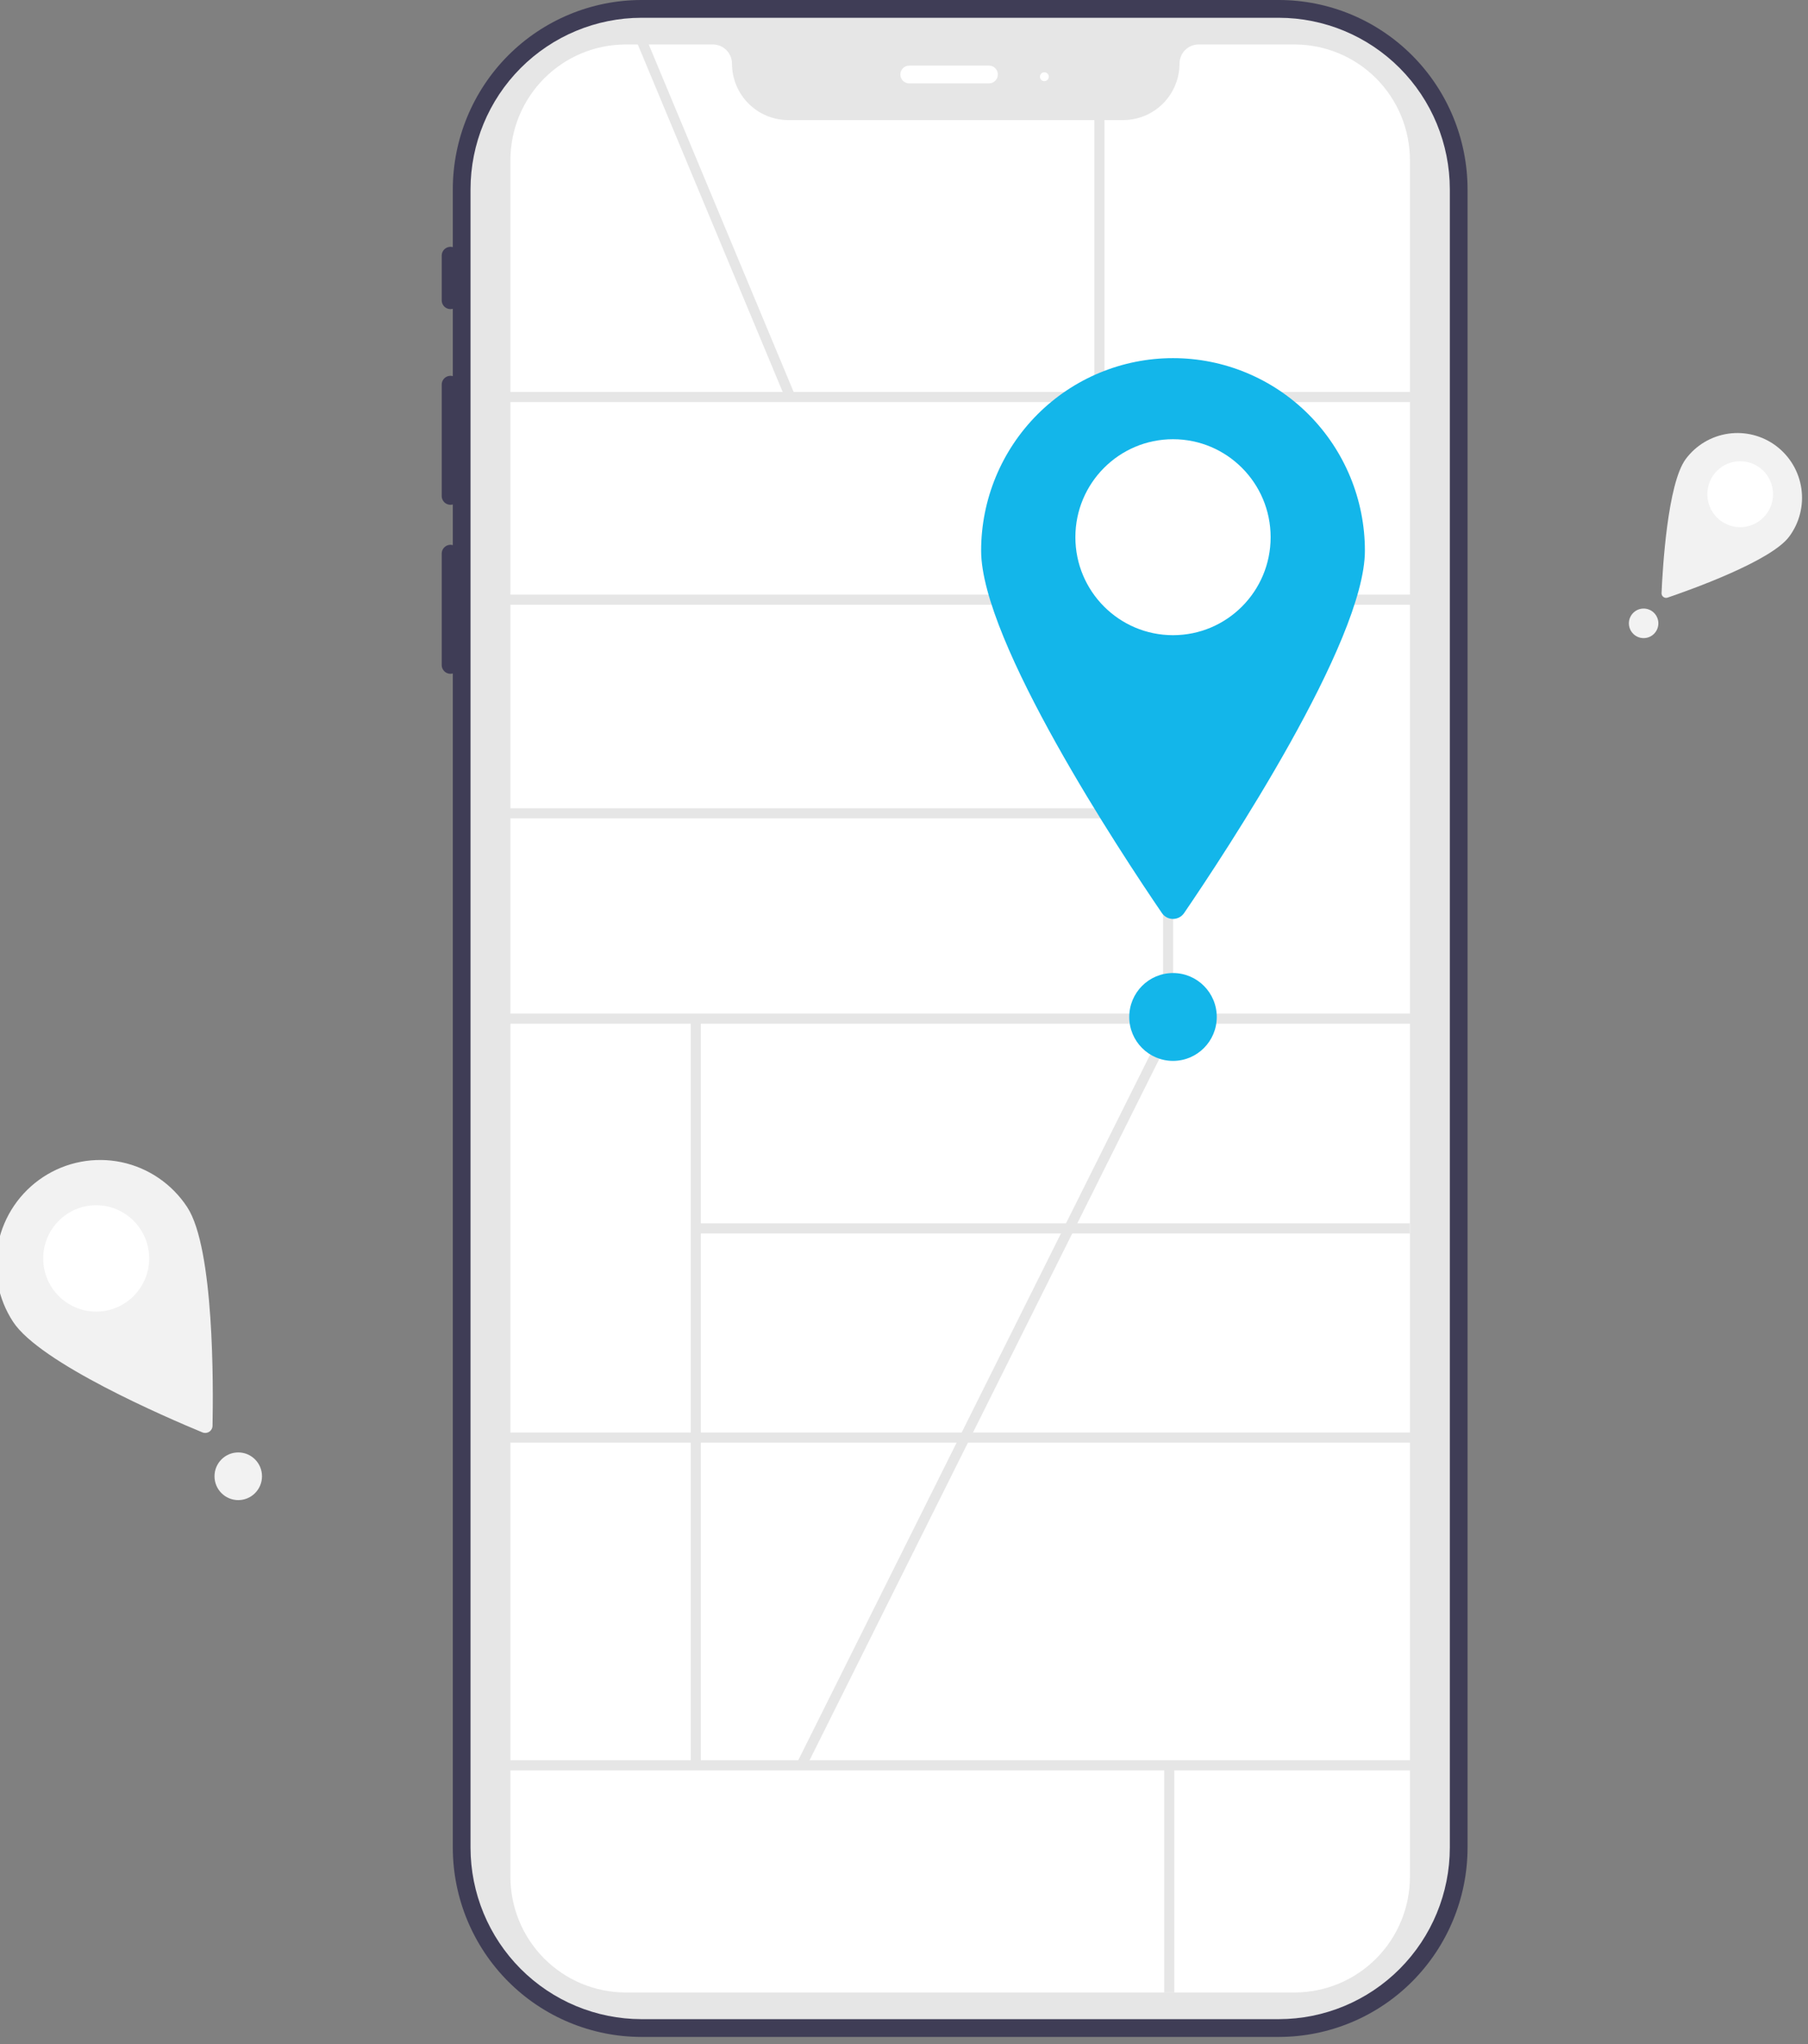 <svg width="115" height="130" viewBox="0 0 115 130" fill="none" xmlns="http://www.w3.org/2000/svg">
<rect x="0" y="0" width="115" height="130" fill="#808080" stroke="none"/>
<g clip-path="url(#clip0_539_2579)">
<path d="M81.348 0H40.799C37.618 0.004 34.568 1.273 32.319 3.53C30.07 5.788 28.805 8.848 28.801 12.04V15.718C28.718 15.695 28.63 15.692 28.546 15.709C28.461 15.726 28.381 15.762 28.313 15.815C28.244 15.868 28.189 15.936 28.152 16.014C28.114 16.092 28.095 16.177 28.096 16.264V19.093C28.095 19.179 28.114 19.265 28.152 19.343C28.189 19.421 28.244 19.489 28.313 19.542C28.381 19.595 28.461 19.631 28.546 19.648C28.63 19.665 28.718 19.661 28.801 19.638V23.921C28.718 23.898 28.63 23.895 28.546 23.912C28.461 23.928 28.381 23.965 28.313 24.017C28.244 24.07 28.189 24.139 28.152 24.217C28.114 24.295 28.095 24.38 28.096 24.467V31.538C28.095 31.625 28.114 31.71 28.152 31.788C28.189 31.866 28.244 31.935 28.313 31.988C28.381 32.041 28.461 32.077 28.546 32.093C28.63 32.11 28.718 32.107 28.801 32.084V34.67C28.718 34.647 28.63 34.643 28.546 34.66C28.461 34.677 28.381 34.713 28.313 34.766C28.244 34.819 28.189 34.887 28.152 34.965C28.114 35.043 28.095 35.129 28.096 35.215V42.287C28.095 42.373 28.114 42.459 28.152 42.537C28.189 42.615 28.244 42.683 28.313 42.736C28.381 42.789 28.461 42.825 28.546 42.842C28.63 42.859 28.718 42.855 28.801 42.832V117.507C28.805 120.699 30.07 123.759 32.319 126.017C34.568 128.274 37.618 129.543 40.799 129.547H81.348C84.529 129.543 87.579 128.274 89.828 126.017C92.077 123.759 93.342 120.699 93.346 117.507V12.04C93.342 8.848 92.077 5.788 89.828 3.53C87.579 1.273 84.529 0.004 81.348 0ZM90.809 117.507C90.806 120.024 89.809 122.437 88.035 124.217C86.261 125.997 83.856 126.999 81.348 127.001H40.799C38.29 126.999 35.886 125.997 34.112 124.217C32.338 122.437 31.34 120.024 31.338 117.507V12.04C31.34 9.523 32.338 7.11 34.112 5.33C35.886 3.55 38.29 2.549 40.799 2.546H81.348C83.856 2.549 86.261 3.55 88.035 5.33C89.809 7.11 90.806 9.523 90.809 12.04V117.507Z" fill="#3F3D56"/>
<path d="M81.348 128.416H40.798C37.916 128.412 35.154 127.262 33.116 125.217C31.078 123.172 29.931 120.399 29.928 117.507V12.04C29.931 9.148 31.078 6.375 33.116 4.33C35.154 2.285 37.916 1.135 40.798 1.131H81.348C84.23 1.135 86.993 2.285 89.031 4.33C91.069 6.375 92.215 9.148 92.218 12.04V117.507C92.215 120.399 91.069 123.172 89.031 125.217C86.993 127.262 84.23 128.412 81.348 128.416Z" fill="#E6E6E6"/>
<path d="M82.35 126.719H39.796C37.853 126.716 35.989 125.941 34.615 124.561C33.24 123.182 32.467 121.312 32.465 119.361V10.186C32.467 8.235 33.24 6.365 34.615 4.986C35.989 3.607 37.853 2.831 39.796 2.829H45.346C45.667 2.829 45.975 2.957 46.202 3.185C46.429 3.413 46.557 3.722 46.558 4.045C46.559 4.997 46.936 5.91 47.607 6.584C48.278 7.257 49.188 7.636 50.137 7.637H71.445C72.394 7.636 73.304 7.257 73.975 6.584C74.647 5.91 75.024 4.997 75.025 4.045C75.025 3.722 75.153 3.413 75.38 3.185C75.608 2.957 75.915 2.829 76.237 2.829H82.35C84.294 2.831 86.157 3.607 87.532 4.986C88.906 6.365 89.679 8.235 89.681 10.186V119.361C89.679 121.312 88.906 123.182 87.532 124.561C86.157 125.941 84.294 126.716 82.35 126.719Z" fill="white"/>
<path d="M62.905 5.303H57.832C57.682 5.303 57.539 5.244 57.433 5.138C57.328 5.032 57.268 4.888 57.268 4.738C57.268 4.588 57.328 4.444 57.433 4.338C57.539 4.231 57.682 4.172 57.832 4.172H62.905C63.055 4.172 63.198 4.231 63.304 4.338C63.41 4.444 63.469 4.588 63.469 4.738C63.469 4.888 63.41 5.032 63.304 5.138C63.198 5.244 63.055 5.303 62.905 5.303Z" fill="white"/>
<path d="M66.428 5.162C66.584 5.162 66.71 5.036 66.71 4.88C66.71 4.723 66.584 4.597 66.428 4.597C66.273 4.597 66.147 4.723 66.147 4.88C66.147 5.036 66.273 5.162 66.428 5.162Z" fill="white"/>
<path d="M91.053 24.926H31.038V25.57H91.053V24.926Z" fill="#E6E6E6"/>
<path d="M91.053 37.818H31.038V38.463H91.053V37.818Z" fill="#E6E6E6"/>
<path d="M91.053 64.463H31.038V65.108H91.053V64.463Z" fill="#E6E6E6"/>
<path d="M91.053 91.107H31.038V91.752H91.053V91.107Z" fill="#E6E6E6"/>
<path d="M91.053 111.95H31.038V112.595H91.053V111.95Z" fill="#E6E6E6"/>
<path d="M74.622 25.248H73.98V64.785H74.622V25.248Z" fill="#E6E6E6"/>
<path d="M44.578 64.773H43.935V112.273H44.578V64.773Z" fill="#E6E6E6"/>
<path d="M89.682 77.803H44.257V78.447H89.682V77.803Z" fill="#E6E6E6"/>
<path d="M74.691 112.273H74.049V126.719H74.691V112.273Z" fill="#E6E6E6"/>
<path d="M74.194 51.404H32.358V52.049H74.194V51.404Z" fill="#E6E6E6"/>
<path d="M41.094 2.421L40.502 2.67L49.969 25.372L50.562 25.123L41.094 2.421Z" fill="#E6E6E6"/>
<path d="M70.252 7.637H69.609V25.248H70.252V7.637Z" fill="#E6E6E6"/>
<path d="M86.816 35.025C86.816 40.801 77.917 54.26 75.317 58.069C75.238 58.185 75.133 58.279 75.01 58.344C74.887 58.409 74.75 58.443 74.611 58.443C74.472 58.443 74.335 58.409 74.212 58.344C74.089 58.279 73.984 58.185 73.905 58.069C71.305 54.26 62.406 40.801 62.406 35.025C62.406 31.776 63.692 28.661 65.981 26.364C68.27 24.067 71.374 22.777 74.611 22.777C77.848 22.777 80.952 24.067 83.241 26.364C85.53 28.661 86.816 31.776 86.816 35.025Z" fill="#13B6EA"/>
<path d="M74.611 40.397C78.04 40.397 80.82 37.607 80.82 34.166C80.82 30.724 78.04 27.934 74.611 27.934C71.181 27.934 68.401 30.724 68.401 34.166C68.401 37.607 71.181 40.397 74.611 40.397Z" fill="white"/>
<path d="M74.204 64.97L50.688 112.121L51.263 112.41L74.779 65.259L74.204 64.97Z" fill="#E6E6E6"/>
<path d="M74.611 67.471C76.148 67.471 77.394 66.22 77.394 64.678C77.394 63.135 76.148 61.884 74.611 61.884C73.073 61.884 71.827 63.135 71.827 64.678C71.827 66.22 73.073 67.471 74.611 67.471Z" fill="#13B6EA"/>
<path d="M113.798 34.135C112.636 35.69 107.532 37.509 106.065 38.008C106.02 38.023 105.973 38.027 105.927 38.02C105.881 38.012 105.837 37.994 105.8 37.965C105.762 37.937 105.732 37.9 105.712 37.858C105.692 37.815 105.683 37.769 105.685 37.722C105.752 36.169 106.065 30.742 107.228 29.188C107.881 28.313 108.855 27.735 109.933 27.581C111.011 27.427 112.107 27.708 112.978 28.364C113.849 29.021 114.425 29.997 114.579 31.079C114.733 32.162 114.452 33.261 113.798 34.135Z" fill="#F2F2F2"/>
<path d="M110.686 33.527C111.841 33.527 112.776 32.588 112.776 31.43C112.776 30.272 111.841 29.333 110.686 29.333C109.532 29.333 108.597 30.272 108.597 31.43C108.597 32.588 109.532 33.527 110.686 33.527Z" fill="white"/>
<path d="M104.545 40.584C105.063 40.584 105.482 40.163 105.482 39.644C105.482 39.124 105.063 38.704 104.545 38.704C104.028 38.704 103.608 39.124 103.608 39.644C103.608 40.163 104.028 40.584 104.545 40.584Z" fill="#F2F2F2"/>
<path d="M11.915 76.784C13.625 79.407 13.57 88.172 13.518 90.678C13.517 90.754 13.497 90.828 13.46 90.894C13.424 90.96 13.371 91.017 13.308 91.058C13.245 91.1 13.173 91.125 13.098 91.132C13.023 91.139 12.947 91.128 12.877 91.099C10.568 90.144 2.541 86.687 0.831 84.064C0.353 83.334 0.025 82.516 -0.138 81.659C-0.3 80.8 -0.292 79.919 -0.114 79.064C0.064 78.209 0.407 77.398 0.897 76.676C1.388 75.955 2.015 75.337 2.743 74.859C3.471 74.381 4.286 74.051 5.141 73.889C5.996 73.727 6.874 73.735 7.726 73.914C8.578 74.093 9.386 74.438 10.105 74.931C10.823 75.423 11.438 76.053 11.915 76.784Z" fill="#F2F2F2"/>
<path d="M6.118 83.416C7.979 83.416 9.488 81.902 9.488 80.034C9.488 78.166 7.979 76.652 6.118 76.652C4.257 76.652 2.748 78.166 2.748 80.034C2.748 81.902 4.257 83.416 6.118 83.416Z" fill="white"/>
<path d="M15.155 95.405C15.989 95.405 16.665 94.726 16.665 93.889C16.665 93.052 15.989 92.373 15.155 92.373C14.32 92.373 13.644 93.052 13.644 93.889C13.644 94.726 14.32 95.405 15.155 95.405Z" fill="#F2F2F2"/>
</g>
<defs>
<clipPath id="clip0_539_2579">
<rect width="115" height="130" fill="white"/>
</clipPath>
</defs>
</svg>
